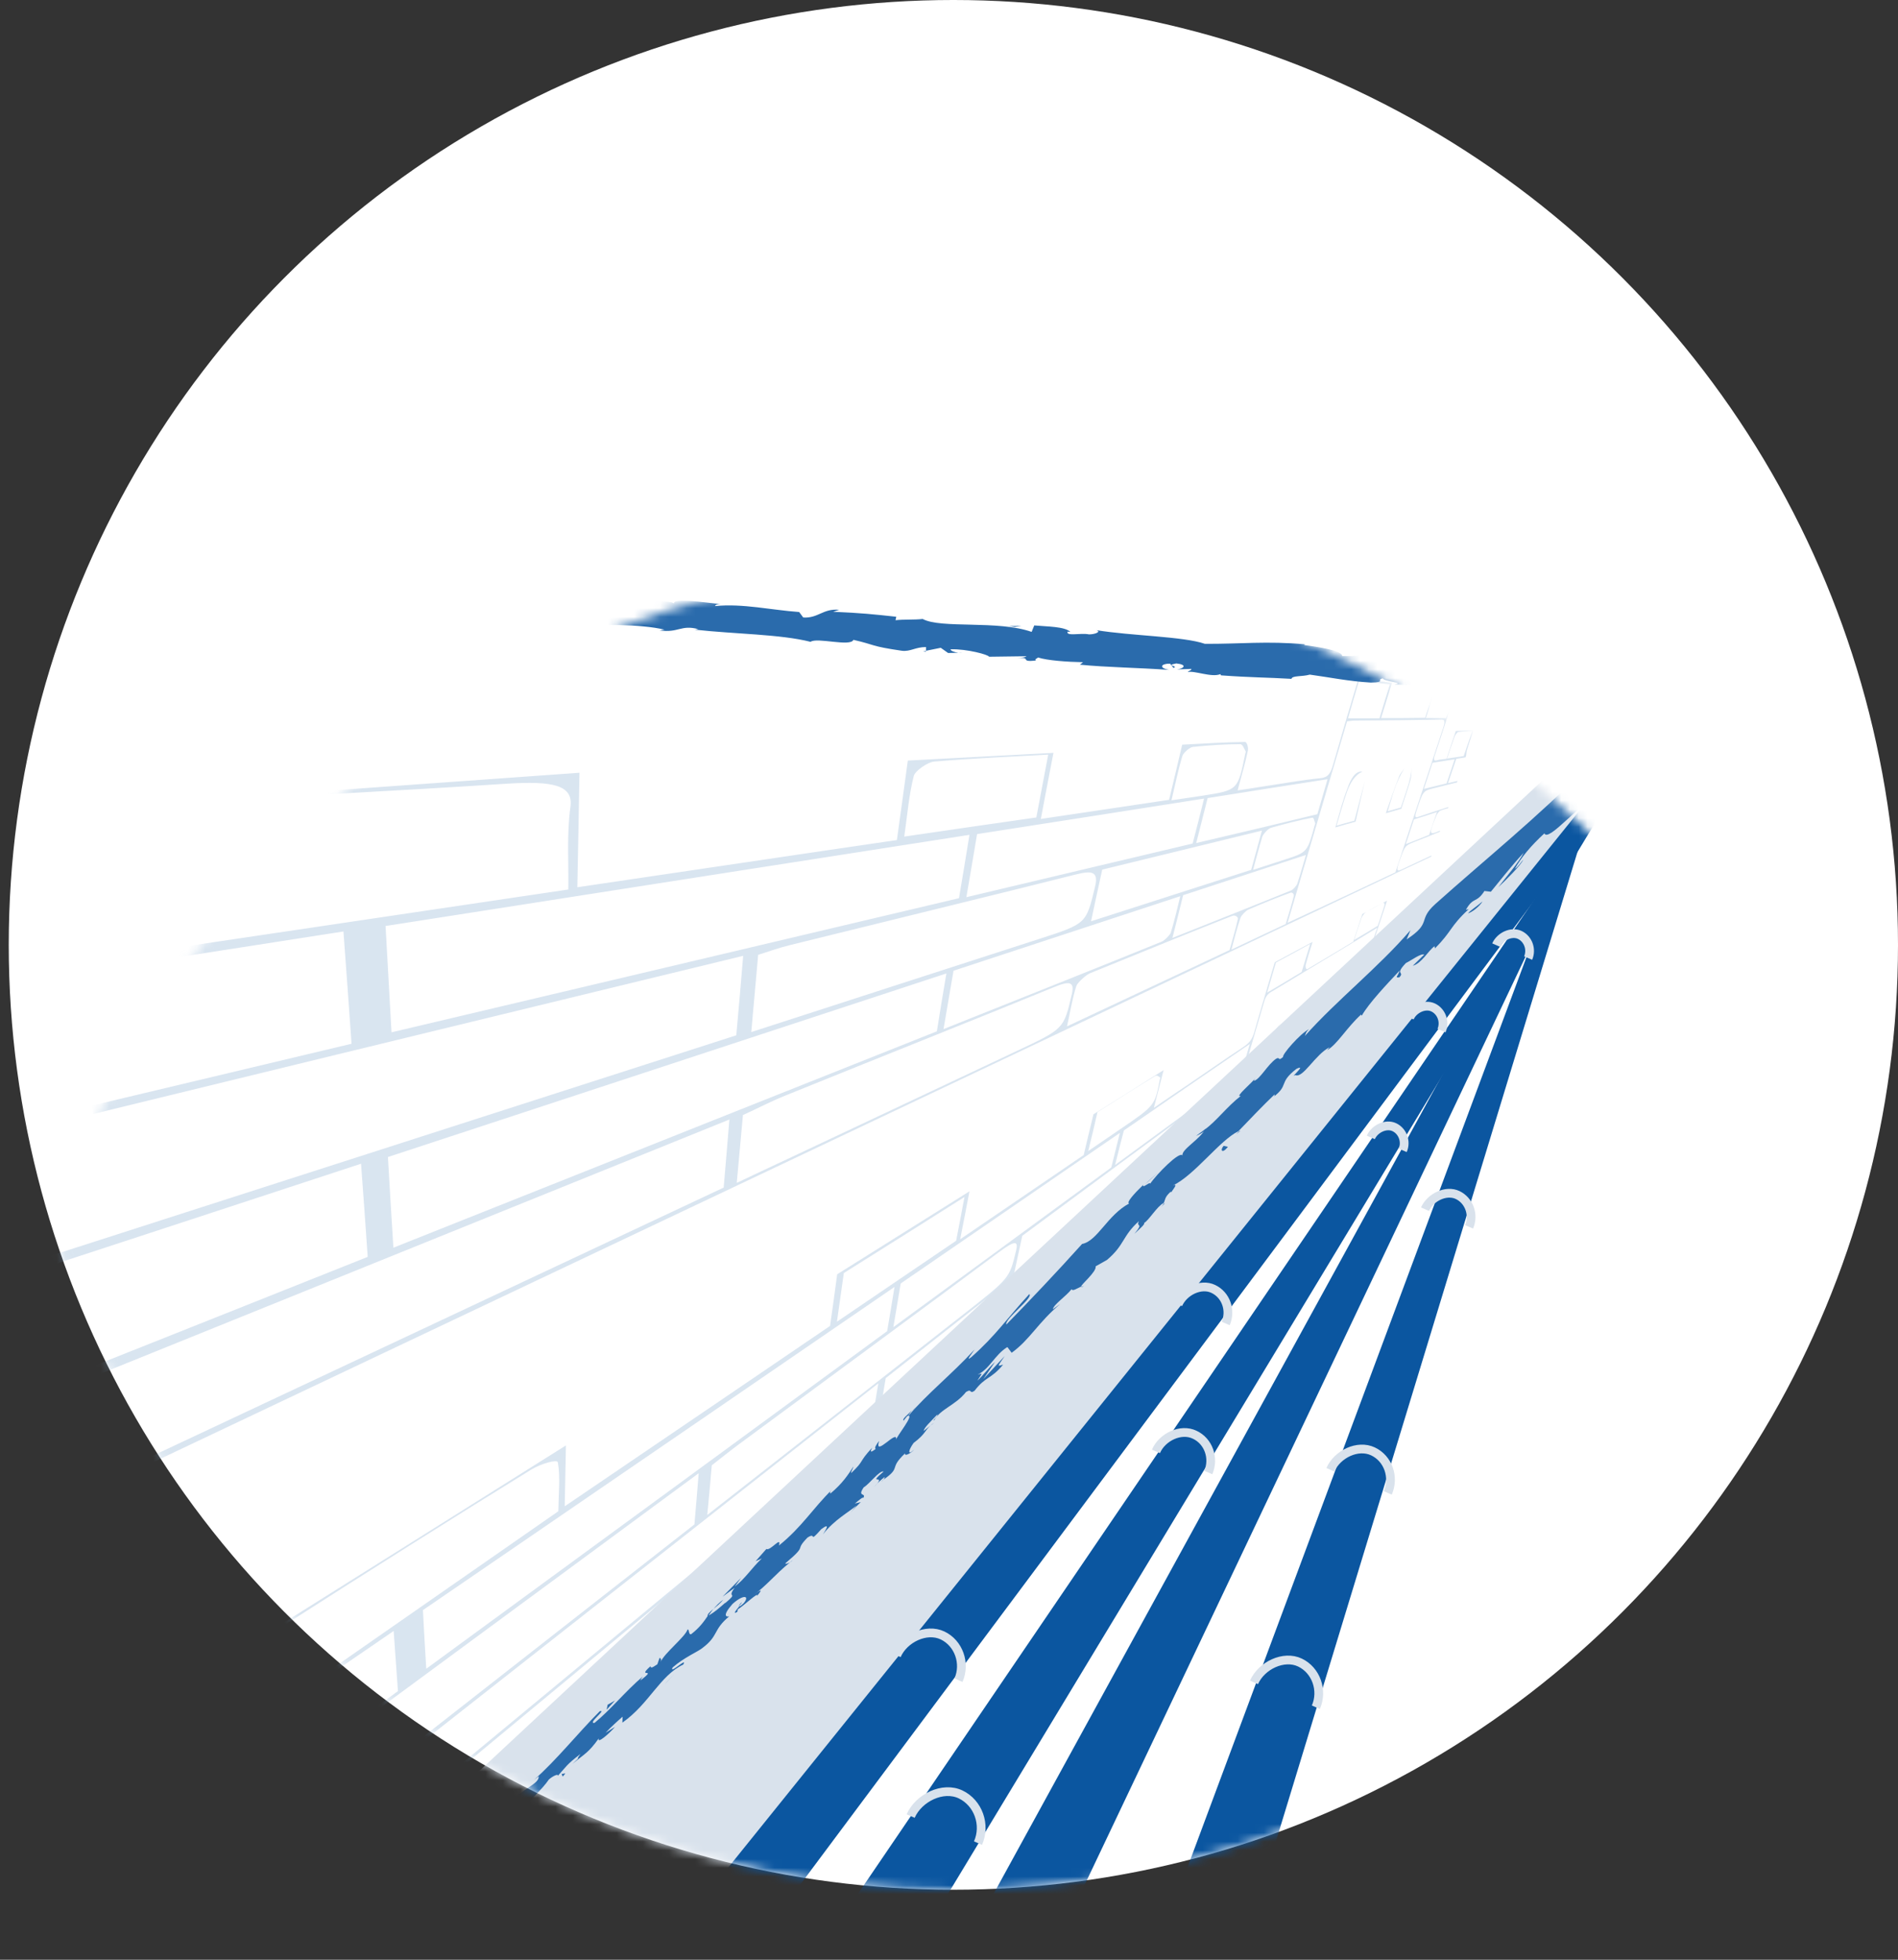 <svg width="217" height="224" viewBox="0 0 217 224" fill="none" xmlns="http://www.w3.org/2000/svg">
<rect x="0" y="0" width="217" height="224" fill="#333333" stroke="none"/>
<circle cx="109" cy="108" r="108" fill="white"/>
<mask id="mask0_3130_6693" style="mask-type:alpha" maskUnits="userSpaceOnUse" x="1" y="0" width="216" height="216">
<circle cx="109" cy="108" r="108" fill="white"/>
</mask>
<g mask="url(#mask0_3130_6693)">
<mask id="mask1_3130_6693" style="mask-type:luminance" maskUnits="userSpaceOnUse" x="0" y="64" width="216" height="227">
<path d="M108 290.287C167.647 290.287 216 239.82 216 177.566C216 115.312 167.647 64.845 108 64.845C48.353 64.845 0 115.312 0 177.566C0 239.82 48.353 290.287 108 290.287Z" fill="white"/>
</mask>
<g mask="url(#mask1_3130_6693)">
<g opacity="0.3">
<path d="M-80.16 123.618C-41.639 117.826 -12.531 113.454 11.191 109.905C11.599 103.914 12.007 98.036 12.415 92.017C13.34 97.894 14.211 103.545 15.081 109.081C36.137 105.958 51.398 103.686 64.973 101.671C65.028 98.462 64.783 95.396 65.218 92.216C65.572 89.689 63.096 89.263 57.982 89.575C45.414 90.398 30.315 91.165 11.898 92.216C34.042 90.626 51.48 89.376 66.252 88.326C66.17 93.181 66.089 97.213 66.007 101.415C81.024 99.2 92.585 97.468 102.542 96.02C102.923 93.209 103.358 90.2 103.793 86.934C110.214 86.594 115.464 86.31 120.442 86.054C119.953 88.553 119.49 91.023 119.001 93.607C124.686 92.755 129.365 92.074 133.663 91.421C134.153 89.376 134.643 87.36 135.16 85.117C137.88 84.975 140.192 84.833 142.342 84.805C142.559 84.805 142.75 85.43 142.668 85.799C142.369 87.247 141.934 88.695 141.498 90.342C142.45 90.2 143.267 90.086 144.083 89.944C146.585 89.575 148.898 89.149 150.965 88.95C151.836 88.865 152.135 88.411 152.434 87.332C153.332 84.18 154.284 80.972 155.291 77.622C156.651 77.763 157.902 77.877 159.154 78.019C158.746 79.325 158.338 80.688 157.902 82.079C159.779 82.079 161.384 82.079 162.935 82.051C163.316 80.858 163.697 79.694 164.078 78.473C164.975 78.559 165.737 78.644 166.553 78.729C166.145 79.978 165.71 81.256 165.302 82.505C164.894 83.726 164.513 84.947 164.105 86.139C163.887 86.736 163.887 87.02 164.268 86.906C164.649 86.793 164.975 86.793 165.383 86.736C165.737 85.657 166.091 84.635 166.444 83.556C167.179 83.527 167.832 83.471 168.485 83.442C168.213 84.209 167.941 84.975 167.723 85.714C167.641 85.941 167.669 86.168 167.614 86.395C167.587 86.452 167.587 86.509 167.56 86.565C167.233 86.622 166.88 86.679 166.499 86.736C166.172 87.673 165.873 88.553 165.547 89.518C165.927 89.433 166.281 89.348 166.635 89.263C166.608 89.32 166.608 89.376 166.58 89.433C165.764 89.632 164.894 89.859 163.969 90.086C162.69 90.398 162.69 90.398 161.928 92.755C161.738 93.351 161.792 93.493 162.119 93.38C163.37 92.954 164.513 92.585 165.601 92.244C165.574 92.301 165.574 92.358 165.547 92.386C165.247 92.471 164.975 92.528 164.649 92.67C164.54 92.727 164.322 93.011 164.241 93.181C163.343 95.367 163.37 95.481 164.513 94.998C164.54 94.97 164.594 94.97 164.649 94.941C164.622 94.998 164.622 95.055 164.594 95.083C163.697 95.453 162.745 95.822 161.738 96.219C160.595 96.673 160.623 96.673 159.915 98.661C159.643 99.484 159.725 99.626 160.215 99.399C161.466 98.803 162.581 98.292 163.67 97.781C163.642 97.838 163.642 97.866 163.615 97.923C162.391 98.49 161.058 99.115 159.616 99.797C159.426 99.882 159.235 99.995 159.045 100.081C144.491 106.98 112.009 122.369 -23.984 186.793C-30.105 189.689 -36.525 192.784 -43.353 196.049C-43.462 195.822 -43.598 195.567 -43.707 195.339C-40.959 193.636 -35.899 190.882 -36.008 190.484C-37.069 186.651 -38.728 182.96 -41.204 179.439C-41.53 178.985 -47.298 180.774 -50.698 181.54C-50.834 181.256 -50.97 181.001 -51.106 180.717C-9.783 164.277 19.76 152.551 42.04 143.664C41.795 140.115 41.551 136.651 41.279 133.017C17.258 140.91 -14.136 151.16 -58.751 165.782C-58.914 165.47 -59.077 165.158 -59.24 164.845C-56.03 163.454 -50.154 161.211 -50.263 160.87C-51.977 155.703 -54.316 150.478 -57.499 145.226C-57.771 144.771 -64.627 145.964 -68.571 146.418C-68.762 146.049 -68.952 145.68 -69.142 145.311C-19.06 133.414 15.163 125.265 40.191 119.303C39.891 115.015 39.592 110.842 39.266 106.469C12.143 110.7 -24.582 116.407 -79.507 124.925C-79.725 124.47 -79.942 124.044 -80.16 123.618ZM159.535 99.711C159.643 99.371 159.725 99.144 159.807 98.888C161.466 93.862 163.18 88.666 164.975 83.272C165.247 82.448 165.193 82.25 164.785 82.25C162.037 82.306 158.8 82.335 154.883 82.363C154.611 82.363 154.339 82.42 154.012 82.448C151.618 90.569 149.36 98.207 147.211 105.475C152.135 103.204 156.107 101.33 159.535 99.711ZM84.968 109.252C60.92 115.101 25.337 123.704 -35.355 138.582C-40.687 139.888 -50.508 143.636 -50.399 144.431C-49.528 150.109 -46.645 155.021 -44.605 159.735C23.27 137.929 60.131 126.06 84.179 118.337C84.451 115.356 84.696 112.545 84.968 109.252ZM85.893 117.968C99.822 113.454 110.295 110.075 118.728 107.349C124.278 105.56 124.169 105.589 125.203 101.33C125.611 99.598 124.849 99.484 122.945 99.967C114.512 102.096 103.957 104.652 90.3 108.031C89.103 108.315 87.879 108.769 86.682 109.138C86.41 112.176 86.165 114.959 85.893 117.968ZM-35.709 176.089C-33.723 180.745 -31.955 184.834 -30.268 188.809C26.507 162.148 60.022 146.418 82.738 135.742C82.955 133.159 83.173 130.717 83.391 127.963C59.859 137.474 24.466 151.784 -35.709 176.089ZM84.234 135.203C86.301 134.237 87.879 133.471 89.43 132.761C100.148 127.707 108.935 123.59 116.253 120.126C121.694 117.571 121.612 117.599 122.537 113.652C122.891 112.176 122.265 112.091 120.442 112.857C112.363 116.179 102.379 120.126 89.756 125.237C88.206 125.861 86.628 126.685 84.941 127.452C84.696 130.12 84.479 132.505 84.234 135.203ZM121.993 117.315C129.556 113.766 135.486 110.984 140.573 108.598C140.9 107.378 141.281 106.185 141.525 105.049C141.58 104.794 141.199 104.567 140.9 104.68C136.357 106.469 131.025 108.627 124.632 111.239C124.142 111.438 123.163 112.346 123.054 112.715C122.564 114.277 122.347 115.754 121.993 117.315ZM144.273 94.941C139.213 96.191 133.31 97.61 126.019 99.399C125.557 101.472 125.149 103.403 124.741 105.305C132.14 102.92 138.098 101.018 143.049 99.427C143.457 97.894 143.865 96.475 144.273 94.941ZM137.662 91.279C130.807 92.358 122.483 93.664 111.71 95.339C111.275 97.894 110.894 100.223 110.486 102.551C121.34 99.967 129.665 98.008 136.357 96.418C136.819 94.657 137.227 93.011 137.662 91.279ZM150.612 93.067C151.02 91.648 151.401 90.37 151.781 89.064C147.918 89.66 143.43 90.37 138.071 91.222C137.608 93.011 137.2 94.686 136.765 96.361C142.26 95.083 146.749 94.004 150.612 93.067ZM108.201 111.267C93.51 116.094 73.57 122.653 44.353 132.25C44.57 135.969 44.761 139.291 44.978 142.613C73.651 131.199 92.885 123.533 107.112 117.883C107.466 115.668 107.82 113.51 108.201 111.267ZM107.874 117.627C118.266 113.482 126.264 110.302 132.82 107.633C133.119 107.52 133.772 106.867 133.854 106.611C134.289 105.22 134.588 103.857 134.942 102.437C128.032 104.709 119.708 107.434 109.017 110.955C108.609 113.255 108.282 115.299 107.874 117.627ZM134.044 107.207C139.376 105.078 143.838 103.317 147.674 101.756C147.837 101.671 148.272 101.216 148.326 100.989C148.68 99.91 148.979 98.831 149.306 97.724C145.307 99.03 140.737 100.535 135.269 102.324C134.86 103.97 134.48 105.532 134.044 107.207ZM110.839 95.424C95.85 97.752 75.365 100.961 44.081 105.844C44.325 110.132 44.543 114.078 44.761 117.997C75.175 110.813 95.197 106.071 109.642 102.664C110.05 100.251 110.431 97.951 110.839 95.424ZM143.267 99.427C144.654 98.973 145.824 98.604 146.939 98.235C149.469 97.412 149.469 97.412 150.312 94.317C150.34 94.232 150.394 94.118 150.367 94.09C150.258 93.862 150.231 93.408 150.013 93.465C148.544 93.749 146.966 94.146 145.28 94.629C145.008 94.714 144.436 95.311 144.327 95.623C143.947 96.844 143.647 98.036 143.267 99.427ZM146.993 105.617C147.32 104.481 147.674 103.431 147.918 102.409C147.973 102.182 147.728 101.954 147.538 102.04C146.041 102.579 144.436 103.232 142.722 103.97C142.45 104.084 141.906 104.652 141.825 104.907C141.417 106.128 141.117 107.321 140.791 108.542C143.049 107.463 145.008 106.554 146.993 105.617ZM163.398 95.424C163.697 94.516 163.996 93.664 164.295 92.812C163.452 93.096 162.581 93.38 161.656 93.664C161.33 94.657 161.031 95.566 160.732 96.475C161.684 96.134 162.527 95.765 163.398 95.424ZM162.799 90.171C163.724 89.944 164.567 89.745 165.383 89.547C165.71 88.61 166.009 87.701 166.308 86.793C165.492 86.906 164.676 87.048 163.778 87.19C163.452 88.212 163.125 89.149 162.799 90.171ZM133.936 91.477C135.377 91.25 136.493 91.108 137.554 90.938C141.525 90.313 141.525 90.313 142.369 86.168C142.396 86.054 142.45 85.912 142.423 85.884C142.233 85.6 142.097 85.061 141.798 85.061C140.138 85.061 138.315 85.174 136.384 85.373C136.03 85.401 135.296 86.054 135.187 86.395C134.697 88.013 134.371 89.632 133.936 91.477ZM165.438 86.707C166.145 86.594 166.744 86.509 167.342 86.424C167.669 85.458 167.995 84.549 168.321 83.556C167.777 83.584 167.26 83.584 166.716 83.669C166.635 83.669 166.39 83.982 166.308 84.18C166.009 85.004 165.737 85.827 165.438 86.707ZM103.385 95.623C109.37 94.743 114.131 94.061 118.484 93.437C118.946 91.052 119.354 88.78 119.844 86.253C115.79 86.48 111.547 86.651 106.813 87.048C106.051 87.105 104.61 88.127 104.474 88.695C103.902 90.938 103.739 93.181 103.385 95.623ZM165.329 82.079C165.683 80.972 166.036 79.978 166.363 78.928C165.628 78.843 164.894 78.786 164.105 78.701C163.724 79.865 163.37 80.944 163.017 82.079C163.833 82.079 164.594 82.079 165.329 82.079ZM155.372 77.849C154.91 79.382 154.502 80.773 154.121 82.108C155.427 82.108 156.624 82.108 157.712 82.108C158.12 80.773 158.501 79.496 158.909 78.218C157.766 78.076 156.624 77.962 155.372 77.849Z" fill="#81A7CD"/>
<path d="M152.463 121.063C153.959 116.52 155.537 111.835 157.142 106.98C157.223 106.696 157.332 106.412 157.468 106.043C156.435 106.668 155.401 107.292 154.34 107.945C151.783 109.479 148.926 111.211 145.689 113.17C145.254 113.425 144.791 113.596 144.546 114.447C142.697 120.779 140.901 126.855 139.214 132.676C139.078 132.789 138.942 132.903 138.834 133.017C139.16 132.023 139.541 131.029 139.813 130.064C139.84 129.922 139.514 130.007 139.296 130.206C137.718 131.483 136.059 132.875 134.263 134.379C133.991 134.607 133.447 135.26 133.42 135.43C133.148 136.452 132.985 137.361 132.767 138.326C132.604 138.468 132.441 138.61 132.277 138.752C132.549 137.843 132.767 136.935 133.066 135.969C133.23 135.402 133.121 135.316 132.413 135.913C127.762 139.774 122.43 144.232 116.173 149.399C115.22 150.166 114.676 150.791 114.595 151.415C114.432 152.494 114.16 153.63 113.942 154.737C113.806 154.851 113.67 154.964 113.534 155.078C113.724 154.141 113.833 153.289 114.16 152.239C114.54 151.046 114.051 151.103 112.092 152.778C104.502 159.138 95.47 166.606 84.453 175.748C83.12 176.856 81.76 178.076 80.127 179.496C79.964 181.342 79.801 182.988 79.665 184.635C79.121 185.09 78.604 185.572 78.06 186.027C78.386 184.493 78.658 182.988 79.094 181.342C79.393 180.234 78.386 180.745 75.883 182.847C58.5 197.242 35.404 216.407 3.085 243.239C-3.416 248.633 -5.429 250.905 -4.777 251.671C-3.661 252.921 -3.226 254.709 -2.519 256.243C-3.28 256.924 -4.042 257.577 -4.831 258.259C-5.429 256.583 -5.701 254.596 -6.953 253.347C-7.279 253.006 -10.68 255.249 -12.72 256.328C-12.774 256.214 -12.829 256.101 -12.911 255.987C11.437 235.828 30.752 219.843 46.503 206.81C46.367 204.794 46.231 202.835 46.068 200.819C29.364 213.937 9.342 229.667 -16.121 249.656C-16.175 249.514 -16.257 249.4 -16.311 249.258C-14.57 247.725 -11.36 245.027 -11.387 244.857C-12.04 242.529 -13.019 240.371 -14.407 238.44C-14.516 238.27 -18.052 240.655 -20.038 241.876C-20.12 241.734 -20.174 241.592 -20.256 241.45C7.139 221.404 28.412 205.817 45.496 193.295C45.333 190.967 45.17 188.724 45.007 186.424C26.807 198.889 4.636 214.107 -24.146 233.841C-24.227 233.67 -24.309 233.528 -24.391 233.358C-4.668 219.9 11.818 208.627 26.916 198.321C26.454 195.51 25.991 192.784 25.502 189.831C41.28 179.922 53.63 172.171 64.703 165.214C64.648 167.543 64.621 169.786 64.567 172.171C76.536 164.05 86.167 157.491 94.899 151.557C95.171 149.683 95.443 147.724 95.715 145.652C101.482 142.046 106.216 139.064 110.841 136.168C110.487 137.957 110.161 139.774 109.78 141.648C115.166 137.985 119.655 134.919 123.899 132.023C124.252 130.546 124.606 129.013 125.014 127.366C127.952 125.521 130.509 123.931 133.039 122.312C132.685 123.704 132.305 125.095 131.924 126.628C133.257 125.72 134.345 124.953 135.433 124.243C137.827 122.625 140.031 121.063 142.071 119.729C142.833 119.218 143.132 118.848 143.377 118.053C144.111 115.47 144.927 112.772 145.743 109.99C147.267 109.166 148.627 108.428 150.069 107.662C149.797 108.542 149.498 109.45 149.28 110.302C149.226 110.558 149.334 110.87 149.498 110.756C151.347 109.677 153.061 108.627 154.721 107.633C155.074 106.554 155.401 105.532 155.754 104.481C156.761 103.942 157.686 103.431 158.584 102.948C157.876 105.078 157.223 107.094 156.516 109.138C156.244 109.933 156.326 110.047 156.87 109.649C157.985 108.854 157.958 108.882 158.502 107.321C158.638 106.952 158.747 106.583 158.91 106.128C159.726 105.617 160.461 105.163 161.25 104.652C161.032 105.305 160.787 105.958 160.597 106.583C160.542 106.753 160.597 106.838 160.597 106.98C160.57 107.037 160.57 107.065 160.542 107.122C160.107 107.463 159.699 107.803 159.264 108.173C158.992 108.968 158.747 109.734 158.475 110.529C158.937 110.188 159.318 109.905 159.699 109.621C159.672 109.677 159.672 109.706 159.645 109.763C158.693 110.444 157.713 111.182 156.679 111.949C155.238 113.028 155.238 112.999 154.612 115.015C154.449 115.526 154.53 115.583 154.911 115.271C156.299 114.164 157.604 113.141 158.829 112.176C158.801 112.233 158.801 112.261 158.774 112.318C158.366 112.63 157.958 112.971 157.55 113.283C156.489 115.668 156.543 115.81 157.958 114.618C157.985 114.618 157.985 114.589 158.012 114.589C157.985 114.646 157.985 114.675 157.958 114.731C156.598 115.867 155.129 117.088 153.442 118.479C153.197 119.359 152.952 120.154 152.735 120.921C152.626 120.949 152.544 121.006 152.463 121.063ZM80.862 173.164C92.859 163.766 102.299 156.384 110.161 150.223C115.492 146.049 115.411 146.106 116.173 142.926C116.445 141.79 116.037 141.762 114.132 143.181C106.134 149.144 96.45 156.242 84.453 165.101C83.446 165.839 82.412 166.691 81.379 167.486C81.215 169.445 81.052 171.205 80.862 173.164ZM79.393 174.243C79.556 172.341 79.719 170.495 79.882 168.394C60.758 182.506 34.615 201.7 -3.824 230.093C-6.354 231.938 -10.734 236.055 -10.707 236.538C-10.544 239.15 -9.292 240.882 -8.395 242.926C33.064 210.501 59.888 189.519 79.393 174.243ZM135.27 127.679C130.047 131.512 124.089 135.913 116.88 141.251C116.553 142.784 116.227 144.203 115.928 145.652C123.191 139.973 129.176 135.288 134.29 131.285C134.617 130.064 134.916 128.928 135.27 127.679ZM102.271 147.1C88.914 156.271 71.776 167.997 48.353 184.039C48.489 186.538 48.598 188.639 48.734 190.74C71.912 173.789 88.615 161.552 101.428 152.154C101.727 150.422 101.999 148.775 102.271 147.1ZM125.422 141.449C131.108 136.736 135.841 132.846 139.922 129.467C140.248 128.388 140.52 127.395 140.819 126.373C136.657 129.638 131.951 133.357 126.347 137.73C126.02 139.008 125.721 140.2 125.422 141.449ZM48.271 199.116C48.407 201.245 48.516 203.148 48.625 205.022C70.905 186.566 87.119 173.164 99.633 162.801C99.905 161.211 100.149 159.706 100.421 158.116C87.527 168.252 71.068 181.2 48.271 199.116ZM125.939 138.099C119.138 143.437 111.113 149.769 101.265 157.52C100.993 159.138 100.748 160.643 100.476 162.12C110.378 153.914 118.322 147.355 125.014 141.818C125.313 140.569 125.612 139.405 125.939 138.099ZM127.489 133.159C133.148 129.013 137.827 125.578 141.935 122.568C142.261 121.461 142.588 120.382 142.887 119.331C138.725 122.17 134.018 125.407 128.496 129.212C128.142 130.575 127.816 131.824 127.489 133.159ZM102.135 151.699C112.364 144.203 120.416 138.298 127.054 133.442C127.408 132.051 127.707 130.774 128.034 129.496C121.205 134.181 113.126 139.746 102.979 146.702C102.679 148.434 102.435 150.024 102.135 151.699ZM137.909 128.502C141.119 126.003 141.119 126.003 141.744 123.476C141.744 123.448 141.772 123.391 141.772 123.391C141.608 123.335 141.527 123.079 141.282 123.249C140.439 123.789 139.541 124.499 138.616 125.18C135.297 127.622 135.297 127.622 134.699 130.461C134.59 130.944 134.726 131.001 135.351 130.518C136.222 129.808 137.065 129.155 137.909 128.502ZM158.257 110.586C158.529 109.734 158.801 108.968 159.073 108.201C158.121 108.854 157.196 109.507 156.163 110.188C155.863 111.069 155.591 111.892 155.319 112.744C156.38 111.977 157.332 111.296 158.257 110.586ZM157.305 113.397C156.353 114.164 155.374 114.93 154.34 115.725C154.068 116.577 153.796 117.344 153.551 118.139C154.612 117.258 155.591 116.435 156.543 115.668C156.788 114.93 157.033 114.192 157.305 113.397ZM28.793 197.128C43.048 187.191 53.875 179.666 63.832 172.739C63.859 170.779 64.077 168.82 63.778 167.145C63.723 166.776 61.846 167.287 60.704 167.997C52.325 173.164 42.858 179.127 32.085 186.027C30.534 187.02 27.923 189.434 27.895 189.888C27.841 192.443 28.412 194.544 28.793 197.128ZM157.523 105.816C157.795 105.021 158.067 104.226 158.284 103.488C158.339 103.317 158.23 103.147 158.121 103.204C157.496 103.516 156.843 103.857 156.135 104.283C156.027 104.34 155.727 104.737 155.673 104.879C155.374 105.731 155.102 106.554 154.83 107.434C155.809 106.866 156.652 106.355 157.523 105.816ZM95.688 151.075C100.884 147.554 105.237 144.573 109.317 141.818C109.644 140.115 109.97 138.44 110.269 136.821C105.998 139.519 101.51 142.358 96.477 145.51C96.205 147.412 95.96 149.172 95.688 151.075ZM124.415 131.569C125.776 130.632 126.973 129.837 128.115 129.042C132.033 126.373 132.033 126.373 132.604 123.391C132.631 123.306 132.685 123.193 132.658 123.164C132.468 123.079 132.332 122.852 132.06 122.994C130.047 124.215 127.87 125.606 125.476 127.111C125.123 128.701 124.796 130.035 124.415 131.569ZM161.086 104.737C160.461 105.135 159.835 105.504 159.182 105.958C159.101 106.015 158.883 106.327 158.829 106.441C158.556 107.207 158.312 107.974 158.04 108.797C158.883 108.173 159.59 107.633 160.298 107.122C160.57 106.327 160.814 105.589 161.086 104.737ZM148.817 111.097C149.171 109.961 149.47 108.911 149.797 107.889C148.518 108.598 147.212 109.308 145.879 110.018C145.526 111.239 145.199 112.346 144.873 113.454C146.287 112.63 147.566 111.864 148.817 111.097Z" fill="#81A7CD"/>
<path d="M152.568 112.772C151.534 114.504 151.289 115.725 150.827 117.145C151.425 116.691 151.942 116.293 152.514 115.867C152.867 114.618 153.575 113.141 153.411 112.29C153.411 112.602 153.52 112.829 153.439 113.198C153.221 114.05 152.895 114.959 152.568 115.896C151.97 116.35 151.344 116.804 150.609 117.372C151.017 116.18 151.425 115.044 151.888 113.851C151.997 113.567 152.323 113.141 152.568 112.772Z" fill="#81A7CD"/>
<path d="M146.799 116.435C145.928 117.571 145.384 118.621 145.112 119.587C144.895 120.353 144.65 121.148 144.378 121.972C145.139 121.404 145.792 120.893 146.663 120.24C146.935 119.104 147.18 117.968 147.452 116.804C147.479 117.031 147.588 117.202 147.506 117.514C147.261 118.423 146.935 119.36 146.636 120.353C145.847 120.95 145.085 121.517 144.133 122.256C144.568 120.95 144.976 119.615 145.52 118.195C145.765 117.741 146.391 117.031 146.799 116.435Z" fill="#81A7CD"/>
<path d="M155.773 88.213C154.93 88.525 154.359 89.519 154.005 90.484C153.542 91.79 153.216 93.039 152.808 94.374C153.488 94.175 154.114 94.005 154.848 93.806C155.256 92.273 155.637 90.796 156.045 89.291C155.692 90.825 155.338 92.329 154.984 93.919C154.141 94.147 153.434 94.345 152.672 94.573C153.107 93.096 153.488 91.563 154.086 90.03C154.386 89.149 154.957 88.042 155.773 88.213Z" fill="#81A7CD"/>
<path d="M160.563 87.843C159.53 89.462 159.176 91.052 158.659 92.727C159.176 92.585 159.638 92.443 160.155 92.301C160.672 90.768 161.271 89.234 161.407 87.815C161.352 88.269 161.379 88.723 161.243 89.206C160.944 90.257 160.563 91.336 160.21 92.443C159.666 92.613 159.122 92.755 158.441 92.954C158.931 91.563 159.394 90.2 159.938 88.809C160.046 88.468 160.346 88.156 160.563 87.843Z" fill="#81A7CD"/>
</g>
<path d="M190.375 76.145L-9.629 262.433L46.248 263.001L194.32 79.524" fill="#D9E2EC"/>
<path d="M52.498 213.483L52.117 213.766C52.253 213.709 52.362 213.596 52.498 213.483Z" fill="#2A6BAC"/>
<path d="M84.784 183.159C84.539 183.386 84.484 183.528 84.484 183.585C84.702 183.329 84.865 183.13 84.784 183.159Z" fill="#2A6BAC"/>
<path d="M90.608 178.332C90.472 178.445 90.39 178.53 90.254 178.615C90.417 178.53 90.553 178.417 90.608 178.332Z" fill="#2A6BAC"/>
<path d="M52.488 213.482L53.44 212.773C53.413 212.602 52.923 213.113 52.488 213.482Z" fill="#2A6BAC"/>
<path d="M100.972 169.161C100.945 169.189 100.945 169.189 100.918 169.189C100.676 169.469 100.837 169.329 100.972 169.161Z" fill="#2A6BAC"/>
<path d="M194.773 79.609C194.175 80.063 194.012 80.091 194.039 79.978C194.066 79.864 194.284 79.58 194.447 79.353C194.61 79.126 194.719 78.927 194.61 78.927C194.501 78.927 194.148 79.154 193.44 79.722C193.685 79.58 193.468 80.006 193.413 80.29C193.359 80.574 193.468 80.716 194.773 79.609Z" fill="#2A6BAC"/>
<path d="M193.44 79.751L193.141 79.978C193.277 79.864 193.331 79.808 193.44 79.751Z" fill="#2A6BAC"/>
<path d="M123.928 147.014C123.846 147.014 123.71 147.042 123.574 147.099C123.629 147.127 123.71 147.099 123.928 147.014Z" fill="#2A6BAC"/>
<path d="M106.363 162.971L106.826 162.602C106.608 162.744 106.472 162.858 106.363 162.971Z" fill="#2A6BAC"/>
<path d="M132.527 138.099C132.772 137.9 132.881 137.872 133.18 137.531C133.126 137.531 133.099 137.559 133.044 137.588C132.963 137.73 132.827 137.9 132.527 138.099Z" fill="#2A6BAC"/>
<path d="M141.833 129.24C141.752 129.268 141.697 129.297 141.616 129.354C141.534 129.439 141.425 129.553 141.344 129.638L141.833 129.24Z" fill="#2A6BAC"/>
<path d="M19.907 68.138C19.635 67.996 19.471 67.883 19.363 67.74C19.526 68.025 17.676 67.996 19.907 68.138Z" fill="#2A6BAC"/>
<path d="M130.871 135.401L132.395 134.038C131.959 134.408 131.388 134.89 130.871 135.401Z" fill="#2A6BAC"/>
<path d="M110.029 74.612L109.566 74.639C109.757 74.639 109.92 74.639 110.029 74.612Z" fill="#2A6BAC"/>
<path d="M136.746 129.836C137.1 129.694 137.426 129.496 137.753 129.24C137.807 129.155 137.834 129.07 137.861 129.013L136.746 129.836Z" fill="#2A6BAC"/>
<path d="M6.139 67.74C8.044 67.882 7.064 67.286 7.5 67.031C9.785 67.059 8.533 67.485 9.268 67.826C10.683 67.797 11.825 67.4 12.859 67.485C12.941 67.57 13.131 67.627 12.886 67.712C14.409 67.4 17.348 68.025 19.116 67.627C19.252 67.684 19.306 67.74 19.334 67.769C19.061 67.485 19.034 67.23 19.116 67.031C19.959 67.088 20.721 66.804 21.02 67.173C20.503 67.116 20.449 67.258 20.204 67.343L21.102 67.258C21.863 67.797 19.878 67.343 19.85 67.712C21.591 67.684 23.659 67.428 24.992 67.655C25.237 68.166 21.863 67.599 23.605 68.138L21.564 67.797C23.088 68.677 20.313 67.655 21.7 68.564C24.421 68.905 24.747 68.535 27.468 68.876C28.093 68.649 27.304 68.479 27.93 68.252C31.82 68.053 30.895 69.671 33.752 69.245C34.513 68.99 34.84 68.394 36.826 68.848L36.091 69.331C38.73 69.586 37.642 68.649 40.389 69.217C39.873 69.387 38.322 69.245 38.703 69.331C40.471 69.898 39.981 69.103 41.369 69.217L41.614 69.728C44.416 69.842 47.517 69.728 50.645 69.87C50.455 70.012 49.911 70.126 50.645 70.324C54.563 70.381 58.997 70.977 62.751 71.545L64.22 71.233C64.547 71.261 64.819 71.46 64.465 71.517C65.934 71.772 64.547 71.261 65.281 71.148C66.124 71.176 66.369 71.46 65.825 71.545C68.437 71.375 73.279 71.318 75.972 71.971L75.428 72.056C77.55 72.369 77.876 71.375 79.835 71.914L79.454 71.971C84.052 72.482 89.193 72.482 92.675 73.362C93.383 72.823 97.246 73.959 97.572 73.135C100.184 73.731 99.422 73.845 103.122 74.385C104.101 74.498 104.645 73.959 105.869 73.959V74.385L107.556 74.044L108.399 74.64L109.569 74.612C109.107 74.555 108.617 74.356 108.699 74.214C110.521 74.157 113.051 74.839 113.079 75.066L117.35 75.009C117.241 75.18 116.533 75.18 115.962 75.265C118.275 74.981 116.343 75.747 118.465 75.492C118.193 75.378 118.628 75.236 118.683 75.151C119.689 75.492 122.056 75.662 123.824 75.691L123.47 75.975C126.626 76.287 130.135 76.315 133.672 76.571C132.421 76.344 132.747 75.833 133.781 75.861L134.162 76.344C134.842 76.117 133.101 76.088 134.488 75.833C135.821 75.975 135.331 76.429 134.57 76.514L136.202 76.457C136.284 76.599 135.903 76.656 135.794 76.826C136.474 76.599 138.542 77.479 139.521 77.053L139.602 77.195C143.139 77.451 144.771 77.423 147.655 77.593C147.736 77.195 148.852 77.366 149.75 77.11C151.872 77.394 154.184 77.877 156.741 78.019C158.536 77.962 157.285 77.707 158.101 77.536C158.21 77.905 160.767 78.047 159.434 78.218C162.508 78.388 163.352 78.416 167.242 78.416C166.834 78.246 166.371 78.132 166.616 78.019C167.323 78.019 168.194 78.274 168.085 78.445L167.895 78.473C172.275 78.246 177.879 80.262 181.388 79.751L181.197 79.779L184.816 79.637C186.475 79.808 183.809 79.836 185.006 80.148C185.849 80.091 186.611 80.063 187.291 80.091C187.536 80.091 187.754 80.12 187.998 80.12C188.107 80.12 188.216 80.148 188.298 80.148C188.488 80.177 188.651 80.205 188.787 80.234C188.951 80.262 189.087 80.29 189.331 80.262C189.277 80.347 189.25 80.404 189.25 80.489C188.597 80.745 188.298 80.858 188.134 80.943C188.08 80.972 188.053 80.972 188.026 81L187.971 81.028C187.917 81.085 187.835 81.142 187.781 81.227C187.373 81.625 186.965 82.022 186.557 82.448C184.897 84.123 183.183 85.912 181.742 86.821L182.041 86.877C181.551 87.672 181.17 87.502 180.653 87.9C180.844 87.985 181.497 87.417 181.197 87.9C175.974 93.266 169.799 98.235 164.086 103.346C162.019 105.219 163.787 105.418 160.822 107.377L161.257 106.327C157.53 110.643 152.878 114.277 149.178 118.422C149.342 118.11 149.26 117.996 149.668 117.627C148.607 118.167 146.54 120.58 146.703 120.807C146.05 121.375 146.403 120.75 145.914 121.006C144.934 121.659 144.064 123.363 143.384 123.533C143.275 123.561 143.547 123.221 143.683 123.05C143.248 123.703 141.072 125.464 141.86 125.265C140.228 126.543 139.086 128.133 137.753 129.098C137.263 130.177 135.032 131.398 135.195 132.079C134.896 131.511 132.23 134.209 131.468 135.345C131.659 134.89 130.516 135.969 130.707 135.43C129.619 136.48 128.721 137.502 129.102 137.559C126.599 138.894 125.484 141.847 123.715 142.187C120.723 145.509 117.866 148.519 115.064 151.387C114.765 150.819 118.22 148.292 117.676 147.923C115.092 150.734 113.867 152.636 111.038 155.135C110.277 155.731 111.256 154.538 111.419 154.254C108.835 157.065 106.06 159.252 103.856 161.835C103.829 161.779 104.047 161.495 104.264 161.211C103.802 161.693 103.095 162.204 103.312 162.375L103.72 161.864C104.754 161.438 102.387 164.334 102.442 164.589C102.714 163.198 99.885 166.719 100.51 164.703C100.238 165.044 99.912 165.526 100.129 165.612C99.612 166.009 99.395 166.066 99.721 165.47C98.089 167.23 98.905 166.861 97.327 168.366C97.246 168.252 97.518 167.911 97.572 167.628C96.947 168.593 96.348 169.53 94.933 170.722C94.961 170.58 94.743 170.637 95.124 170.268C92.893 172.454 91.723 174.499 89.057 176.657C89.384 175.492 88.078 177.31 87.616 177.054L86.391 178.445L87.099 178.133C85.929 179.24 85.14 180.518 83.997 181.341L84.732 180.348L82.61 182.506L83.997 181.483C82.991 182.818 84.569 181.853 82.909 183.244C83.181 182.903 81.74 184.351 80.923 184.692C80.461 185.373 79.971 186.055 79.019 186.793C78.693 186.878 78.829 186.197 78.611 186.253C78.312 187.134 75.945 188.951 75.51 190.001C75.673 189.689 75.51 189.462 75.401 189.519L75.156 190.228C74.53 190.654 74.422 190.683 74.367 190.456C72.681 191.96 75.319 190.456 73.197 192.102C73.334 191.932 73.225 191.96 73.497 191.62C71.456 193.352 69.879 195.368 67.974 196.929C67.104 197.043 69.443 195.339 68.573 195.595C66.043 198.122 63.649 201.16 61.065 203.431L61.581 203.034C61.717 203.914 59.487 204.539 58.453 205.987C58.725 205.646 58.589 205.305 58.562 205.447C56.766 206.98 55.188 208.911 52.74 211.552L52.93 211.097C51.815 211.921 50.21 213.539 49.068 214.505C48.877 214.959 48.224 215.527 48.795 215.385C44.715 217.77 42.756 221.915 39.192 224.073C39.546 223.732 39.927 223.136 39.655 223.42L37.234 225.975C37.642 226.032 37.696 225.805 38.404 225.493C38.213 225.947 37.587 226.742 36.962 227.338C37.968 226.089 36.608 226.969 36.01 227.282C36.146 227.282 36.064 227.509 36.173 227.565C34.459 228.389 36.363 228.275 34.323 229.695L34.296 229.468C33.67 230.178 33.208 230.944 32.446 231.597C31.902 231.597 33.044 230.774 32.908 230.518C31.902 231.512 31.358 232.989 30.161 233.585C30.541 233.102 31.167 232.506 31.521 231.995C30.215 232.619 30.188 232.818 29.372 233.471L29.453 233.414L27.576 234.919L28.093 234.579C27.44 236.538 25.59 237.191 24.285 239.32C25.563 237.276 24.339 238.781 24.176 238.355C23.659 238.696 22.897 239.235 23.006 238.951C22.407 239.973 21.455 240.058 20.639 241.506C20.503 241.45 19.769 242.33 19.714 241.904C18.708 242.983 20.122 241.847 20.15 242.046C18.817 243.948 15.933 245.283 14.002 248.008C12.152 250.138 12.07 250.848 10.329 252.807C9.54 253.261 10.519 251.927 10.519 251.927C9.35 252.75 8.615 253.517 7.745 254.539C7.853 254.255 7.581 254.369 7.2 254.539C6.439 255.306 7.01 255.419 5.84 256.214C5.922 255.93 5.976 255.533 6.248 255.078C5.405 256.044 4.67 257.094 3.8 258.088C3.392 258.145 4.126 257.265 4.371 256.839C3.365 257.918 1.76 259.621 1.678 260.218L2.44 259.678C2.059 260.047 2.032 259.621 2.277 259.309C2.984 258.23 3.691 258.145 3.827 258.202L3.201 258.911C4.426 258.855 5.84 256.243 7.228 254.993L7.037 255.959L8.125 254.283C8.533 254.113 8.942 254.17 8.316 254.88C9.486 254.17 9.05 253.914 10.084 253.346C10.22 253.29 10.193 253.346 10.111 253.46L10.955 252.438C10.846 252.693 11.39 252.608 10.737 253.091C12.668 251.728 13.213 250.138 14.137 249.854L14.029 250.024C16.259 247.611 13.974 249.485 15.416 247.412L17.293 247.072L17.239 246.532C17.484 246.305 18 245.879 18.028 246.078C18.735 244.999 17.756 246.078 18.109 245.368C19.551 244.545 21.238 242.16 21.945 242.415C22.163 241.762 20.666 243.295 21.755 241.932C22.598 242.131 23.115 240.456 24.421 239.689C24.339 240.286 23.196 241.109 24.475 240.342C24.693 239.235 26.651 238.468 27.495 237.503C27.195 237.077 29.317 235.459 30.732 233.897C30.759 234.124 33.779 231.399 35.302 230.178L35.329 230.291C35.275 229.638 36.798 228.332 37.778 227.253C37.941 227.537 37.832 227.793 37.343 228.446L38.349 227.48C38.485 227.14 38.73 226.77 39.328 226.117V226.657C40.634 225.379 41.722 223.761 43.599 222.341C43.463 221.972 41.586 222.881 43.246 220.978C43.436 221.063 43.736 221.234 43.3 221.745C43.436 221.574 43.736 221.092 44.116 220.865L43.599 221.802C44.47 221.177 43.817 221.205 44.47 220.638C44.633 220.865 45.069 220.354 45.123 220.609C44.987 220.779 44.497 221.035 44.334 221.347C45.069 220.723 46.021 220.041 46.456 219.928C46.293 219.871 46.211 219.644 46.701 219.133C48.007 217.855 47.381 218.962 48.251 218.309C48.442 217.855 49.421 217.202 49.176 216.861C49.557 216.492 49.775 216.577 49.992 216.521C50.564 215.726 53.175 213.426 52.114 213.823L51.924 213.965C51.951 213.937 51.978 213.88 52.033 213.852C54.019 211.41 56.875 209.564 58.997 207.321L59.079 207.435C60.303 206.043 61.989 204.539 62.751 203.403C63.159 203.034 63.839 202.693 63.785 202.977C64.737 201.926 64.764 201.699 66.369 200.478C65.499 201.643 66.859 200.308 65.444 201.614C66.859 200.45 67.294 200.336 68.464 198.69C68.219 199.428 69.743 198.065 70.314 197.384L69.226 198.065C69.906 197.355 70.531 196.787 71.184 196.219L71.157 196.901C74.231 194.743 75.428 191.535 78.121 190.257C78.638 189.32 76.489 191.478 76.897 190.598C78.176 189.462 79.917 188.724 80.325 188.355C82.202 186.935 81.468 186.339 83.372 184.749C83.045 184.834 82.528 184.72 83.753 183.329C85.031 182.193 85.739 182.392 85.031 183.244C84.732 183.528 84.569 183.641 84.541 183.584C84.188 184.01 83.698 184.578 84.297 184.238L84.351 183.954C85.086 183.499 86.799 181.853 86.555 182.42C87.398 181.398 86.772 181.824 86.038 182.42C87.806 181.086 88.54 180.035 90.309 178.587C89.982 178.758 89.629 178.843 89.874 178.616C92.431 176.458 90.744 177.366 92.322 175.748C93.41 175.038 92.376 176.515 93.9 174.783C95.015 173.959 94.389 174.896 94.09 175.379C95.396 173.704 97.028 172.852 97.926 172.085L97.219 172.937C97.654 172.426 98.035 172.057 98.416 171.688L97.736 171.858C98.225 171.461 98.633 171.092 98.715 171.205C99.041 170.58 97.98 171.148 98.742 170.013C99.477 169.558 100.51 168.082 101.027 168.195C98.987 169.927 101.544 168.309 99.939 169.956C100.211 169.615 100.619 169.246 101.109 168.848C101.218 168.82 101.109 168.99 101 169.132C103.122 167.656 101.544 167.94 103.476 166.123C103.394 166.549 104.237 166.038 104.509 165.697C103.72 166.435 103.856 165.754 104.455 164.93C105.815 163.908 105.706 163.539 106.386 162.943L105.597 163.567C105.679 163.141 106.332 162.574 107.148 161.693C107.339 161.779 106.441 162.545 106.822 162.318C107.502 161.069 109.297 160.586 110.44 159.11C111.174 158.655 110.793 159.394 111.419 158.968C112.698 157.292 113.269 157.69 114.684 155.986C114.003 156.157 113.976 156.299 114.874 154.993L112.426 157.633L113.759 155.674C112.97 156.412 112.235 157.406 111.746 157.804C112.371 156.838 112.344 156.98 111.773 157.122C113.16 156.469 113.704 154.879 115.173 153.97L115.663 154.624C117.758 153.119 118.683 151.16 121.24 149.03L120.369 149.655C120.478 149.087 121.838 148.207 122.518 147.355C122.627 147.639 123.171 147.241 123.634 147.043C123.471 146.929 125.402 145.367 125.266 144.743L126.572 144.004C128.612 142.272 128.286 141.307 130.217 139.575C129.836 140.342 130.843 139.66 129.7 141.023C130.326 140.427 130.924 139.944 130.816 139.774C131.305 139.547 132.312 137.843 133.046 137.502C133.237 137.162 133.128 136.849 133.835 136.225C133.944 136.196 133.917 136.338 133.917 136.338C133.835 136.225 134.896 135.146 134.08 135.515C136.583 134.322 139.439 130.347 141.588 129.297C142.894 127.934 144.472 126.287 145.723 125.095C145.696 125.237 145.805 125.208 145.56 125.407C147.437 123.987 146.104 123.817 148.226 122.17C149.505 121.546 147.356 123.334 148.09 122.88C148.961 123.306 150.348 120.552 152.008 119.7L151.735 120.041C152.932 119.331 153.966 117.457 155.626 115.952C155.626 115.952 155.598 116.094 155.707 116.066C156.523 114.646 158.536 112.516 160.033 110.926C159.788 111.665 159.434 111.75 159.978 111.721C160.658 111.012 159.38 111.494 160.74 110.075C161.339 109.791 162.454 108.939 162.835 109.109L161.529 110.387C162.535 110.103 163.243 108.74 164.004 108.144L164.059 108.399C166.045 106.412 165.718 105.958 167.922 103.913L167.595 103.999C168.439 102.465 168.792 103.289 169.717 101.841L170.452 101.926C171.159 101.074 172.873 98.888 174.206 97.468C173.662 98.547 172.166 100.279 171.295 101.415C172.084 100.677 173.934 98.859 174.152 98.263C173.88 98.604 173.553 99.087 173.199 99.314C173.88 98.064 174.995 96.701 176.573 95.254C177.008 96.332 180.817 91.591 182.476 91.136C183.727 89.688 185.115 88.411 186.611 87.105C187.346 86.452 188.107 85.799 188.896 85.117C189.277 84.776 189.685 84.436 190.066 84.067C190.338 83.811 190.583 83.584 190.855 83.328C191.181 83.016 191.535 82.675 191.889 82.335C191.181 82.704 190.991 82.76 190.991 82.704C190.991 82.618 191.209 82.42 191.481 82.164C191.753 81.909 192.052 81.596 192.215 81.369C192.378 81.142 192.351 81 191.997 81.057C192.922 80.12 193.303 79.751 193.494 79.637L195.561 78.019C194.99 77.877 194.391 77.763 193.711 77.621C193.33 77.479 193.793 77.451 194.391 77.451C194.99 77.451 195.724 77.479 195.86 77.394C194.011 77.224 193.711 77.11 193.602 76.997C193.494 76.883 193.602 76.741 192.269 76.542C192.406 76.713 191.916 76.798 191.154 76.798C190.392 76.798 189.331 76.741 188.189 76.571C189.277 76.769 190.256 76.997 191.154 77.195C189.767 77.224 188.896 77.167 188.162 77.053C187.699 76.968 187.4 76.855 187.046 76.741C186.393 76.514 185.713 76.287 184.163 76.4L185.169 76.202C183.564 76.258 179.266 75.776 177.661 76.344C177.389 76.23 177.035 75.946 177.743 75.946C173.934 75.577 169.2 76.06 166.262 75.435L166.562 75.236C165.854 75.236 165.283 75.549 164.413 75.265C164.467 75.18 164.712 75.066 164.385 75.038C164.005 75.094 162.481 75.265 161.529 75.066L162.345 74.896C158.645 74.356 156.578 75.066 153.449 74.981C153.504 74.356 150.593 73.93 149.124 73.731L149.178 73.646C144.853 73.249 141.779 73.618 137.753 73.59C135.304 72.738 129.319 72.681 125.348 72.028C125.946 72.198 125.212 72.511 124.504 72.511C123.579 72.312 121.865 72.766 122.056 72.198L122.382 72.227C121.702 71.602 119.771 71.63 118.247 71.488L117.948 72.227C114.085 70.864 107.583 71.886 105.489 70.75C104.536 70.864 103.34 70.779 102.387 70.892L102.469 70.495C99.83 70.211 98.524 70.069 95.26 69.927L95.94 69.7C94.09 69.529 93.546 70.693 91.832 70.58L91.37 69.955C88.16 69.728 84.95 68.961 81.74 69.274C81.794 69.189 81.903 69.018 82.42 69.047C80.896 68.933 76.598 68.223 77.088 69.075C77.088 68.535 73.769 68.791 72.028 68.905L72.327 68.535C70.831 68.933 70.776 69.075 68.709 69.047C68.219 68.961 68.301 68.706 68.954 68.848C67.349 68.535 67.675 69.132 65.716 68.791L66.451 68.592C64.791 68.45 64.927 68.592 63.975 68.82C62.914 68.905 60.82 68.479 60.602 68.11C60.357 68.308 59.432 68.535 58.453 68.365C58.317 68.223 58.698 68.166 58.861 68.138C56.113 67.655 54.699 68.308 52.822 67.769C52.794 67.627 52.658 67.57 52.522 67.513C54.726 67.684 56.494 67.826 56.331 67.854C56.358 67.485 54.59 67.286 56.032 66.889C54.59 67.059 52.087 67.485 50.373 67.173C50.292 67.144 50.21 67.088 50.156 67.031L50.346 67.002C49.938 66.945 49.584 66.945 49.258 66.974C48.714 66.86 48.36 66.804 47.816 66.747C47.626 66.434 45.776 66.434 44.905 66.349C44.96 66.747 43.79 66.605 44.851 67.002C44.715 66.974 45.014 66.974 45.613 67.002C45.749 67.002 45.912 67.002 45.993 67.002C45.966 67.002 45.966 67.031 45.939 67.031C46.51 67.059 47.272 67.116 48.142 67.173C47.435 67.315 46.673 67.428 45.721 67.144C45.259 67.371 44.742 67.599 44.443 67.684C43.273 67.031 40.934 66.576 40.634 66.207C37.914 66.236 34.241 65.895 32.473 66.52C31.684 66.548 31.602 66.236 31.33 66.094C31.793 66.037 32.31 66.094 32.555 66.008C31.004 66.094 27.984 65.753 27.576 66.236C25.645 65.867 28.692 65.838 26.026 65.725L26.407 65.583C21.21 64.362 17.783 66.293 12.016 64.816C12.424 64.901 12.614 64.958 12.696 65.043C6.085 64.078 -1.015 64.504 -7.517 63.283C-9.367 62.999 -9.584 63.311 -10.754 63.482L-11.135 63.027L-13.121 63.368C-15.896 63.538 -17.827 61.977 -21.364 62.403L-20.928 62.715C-22.234 62.715 -24.955 62.743 -24.71 62.431C-24.846 62.488 -25.145 62.715 -25.608 62.516L-25.635 62.289L-28.763 62.459C-31.13 62.119 -28.328 61.608 -31.81 61.295C-33.116 61.295 -35.537 61.693 -35.075 61.863C-34.558 61.92 -33.742 62.09 -33.714 62.317L-34.911 62.346C-35.156 62.999 -36.136 63.595 -33.252 64.277L-31.212 64.021L-30.586 64.39L-32.3 64.277C-31.348 64.646 -30.722 64.418 -30.015 64.305C-29.851 64.475 -29.579 64.617 -29.198 64.731L-27.158 64.248C-26.941 64.532 -28.083 64.703 -26.75 64.93C-25.798 64.703 -27.593 64.277 -26.043 64.22C-25.091 64.589 -25.39 64.816 -24.247 64.646C-24.111 64.816 -24.356 64.93 -24.791 64.958C-23.758 64.816 -22.098 65.072 -21.554 64.759C-20.575 65.213 -18.127 64.901 -18.262 65.526C-17.936 65.412 -16.44 65.157 -15.515 65.213C-17.256 65.838 -12.033 65.498 -12.55 66.264C-11.244 65.696 -7.979 66.293 -5.749 66.094C-5.885 66.15 -6.13 66.236 -6.32 66.179C-5.069 66.321 -4.715 66.548 -3.926 66.747C-3.736 66.207 -1.777 66.207 -0.689 65.952C0.808 66.605 -1.668 66.548 -1.206 67.088C-1.26 66.633 1.488 66.832 0.998 66.406C2.141 66.832 2.005 66.633 2.576 67.144C2.821 66.463 3.664 67.116 4.67 66.747C6.357 67.201 5.079 67.428 6.956 67.343C7.826 67.599 6.139 67.74 6.139 67.74ZM50.645 69.756C50.264 69.756 49.938 69.728 49.72 69.728C49.911 69.728 50.183 69.728 50.645 69.756ZM54.372 70.012C53.91 69.955 53.366 69.927 52.767 69.87C52.658 69.728 52.794 69.586 53.175 69.615C52.958 69.7 53.828 69.842 54.372 70.012ZM46.673 66.69C47.272 66.69 47.462 66.775 47.544 66.86C47.272 66.86 46.946 66.832 46.51 66.832C46.483 66.832 46.456 66.86 46.429 66.889C46.483 66.804 46.538 66.718 46.673 66.69Z" fill="#2A6BAC"/>
<path d="M45.561 67.116C45.48 67.116 45.425 67.144 45.316 67.116C45.425 67.172 45.534 67.201 45.67 67.229C45.752 67.201 45.833 67.144 45.888 67.116C45.779 67.144 45.67 67.144 45.561 67.116Z" fill="#2A6BAC"/>
<path d="M52.053 213.822L52.107 213.766C52.053 213.794 51.999 213.822 51.945 213.851C52.026 213.822 52.026 213.822 52.053 213.822Z" fill="#2A6BAC"/>
<path d="M105.862 74.498V74.413L105.535 74.47L105.862 74.498Z" fill="#2A6BAC"/>
<path d="M104.258 161.325C104.312 161.268 104.394 161.183 104.448 161.126C104.856 160.614 104.557 160.955 104.258 161.325Z" fill="#2A6BAC"/>
<path d="M80.92 184.777C81.138 184.493 81.328 184.181 81.573 183.897C81.138 184.266 80.784 184.578 80.92 184.777Z" fill="#2A6BAC"/>
<path d="M130.707 135.543C130.761 135.486 130.815 135.458 130.869 135.401L130.707 135.543Z" fill="#2A6BAC"/>
<path d="M82.694 182.846C82.204 183.187 81.877 183.556 81.578 183.897C81.959 183.585 82.394 183.215 82.694 182.846Z" fill="#2A6BAC"/>
<path d="M64.191 202.693L64.327 203.062C65.007 202.352 64.273 202.949 64.191 202.693Z" fill="#2A6BAC"/>
<path d="M70.311 194.374L69.468 194.856L69.359 195.424L70.311 194.374Z" fill="#2A6BAC"/>
<path d="M76.299 192.188L76 192.528L77.115 191.307L76.299 192.188Z" fill="#2A6BAC"/>
<path d="M140.391 131.086L139.901 130.972C139.466 131.455 139.711 131.938 140.391 131.086Z" fill="#2A6BAC"/>
<path d="M167.84 104.396C168.275 104.283 169.146 103.629 169.499 103.033C168.846 103.601 168.112 104.055 167.84 104.396Z" fill="#2A6BAC"/>
<path d="M116.012 71.658L116.774 71.545L115.359 71.573L116.012 71.658Z" fill="#2A6BAC"/>
<path d="M43.09 280.292L30.93 278.418L181.205 91.875L182.456 93.493L43.09 280.292Z" fill="#0B56A0"/>
<path d="M69.812 280.292L55.938 278.418L181.457 93.948L182.708 93.493L69.812 280.292Z" fill="#0B56A0"/>
<path d="M91.105 284.693L77.231 282.819L180.47 94.459L181.694 94.033L91.105 284.693Z" fill="#0B56A0"/>
<path d="M120.812 292.7L106.938 290.826L180.47 93.437L181.694 92.982L120.812 292.7Z" fill="#0B56A0"/>
<path d="M161.164 116.322C161.599 115.328 162.905 114.703 163.857 115.158C164.809 115.612 165.245 116.805 164.809 117.798" stroke="#D9E2EC" stroke-miterlimit="10"/>
<path d="M171.066 108.031C171.502 107.037 172.807 106.412 173.76 106.867C174.712 107.321 175.147 108.514 174.712 109.507" stroke="#D9E2EC" stroke-miterlimit="10"/>
<path d="M156.727 130.007C157.162 129.014 158.468 128.389 159.42 128.843C160.372 129.297 160.807 130.49 160.372 131.484" stroke="#D9E2EC" stroke-miterlimit="10"/>
<path d="M134.691 149.087C135.344 147.583 137.303 146.646 138.718 147.327C140.159 148.009 140.785 149.769 140.132 151.274" stroke="#D9E2EC" stroke-miterlimit="10"/>
<path d="M162.926 138.213C163.524 136.85 165.347 135.97 166.653 136.594C167.959 137.219 168.557 138.837 167.959 140.229" stroke="#D9E2EC" stroke-miterlimit="10"/>
<path d="M152.105 167.997C152.894 166.208 155.234 165.073 156.975 165.896C158.716 166.719 159.451 168.849 158.662 170.638" stroke="#D9E2EC" stroke-miterlimit="10"/>
<path d="M132.16 165.896C132.867 164.249 135.017 163.227 136.594 163.994C138.172 164.732 138.852 166.663 138.145 168.31" stroke="#D9E2EC" stroke-miterlimit="10"/>
<path d="M102.512 189.207C103.355 187.276 105.912 186.055 107.762 186.935C109.612 187.816 110.428 190.115 109.585 192.046" stroke="#D9E2EC" stroke-miterlimit="10"/>
<path d="M143.371 192.302C144.214 190.371 146.772 189.15 148.621 190.03C150.471 190.911 151.287 193.21 150.444 195.141" stroke="#D9E2EC" stroke-miterlimit="10"/>
<path d="M104.117 207.577C105.042 205.476 107.817 204.142 109.83 205.107C111.843 206.072 112.741 208.571 111.816 210.672" stroke="#D9E2EC" stroke-miterlimit="10"/>
</g>
</g>
</svg>
